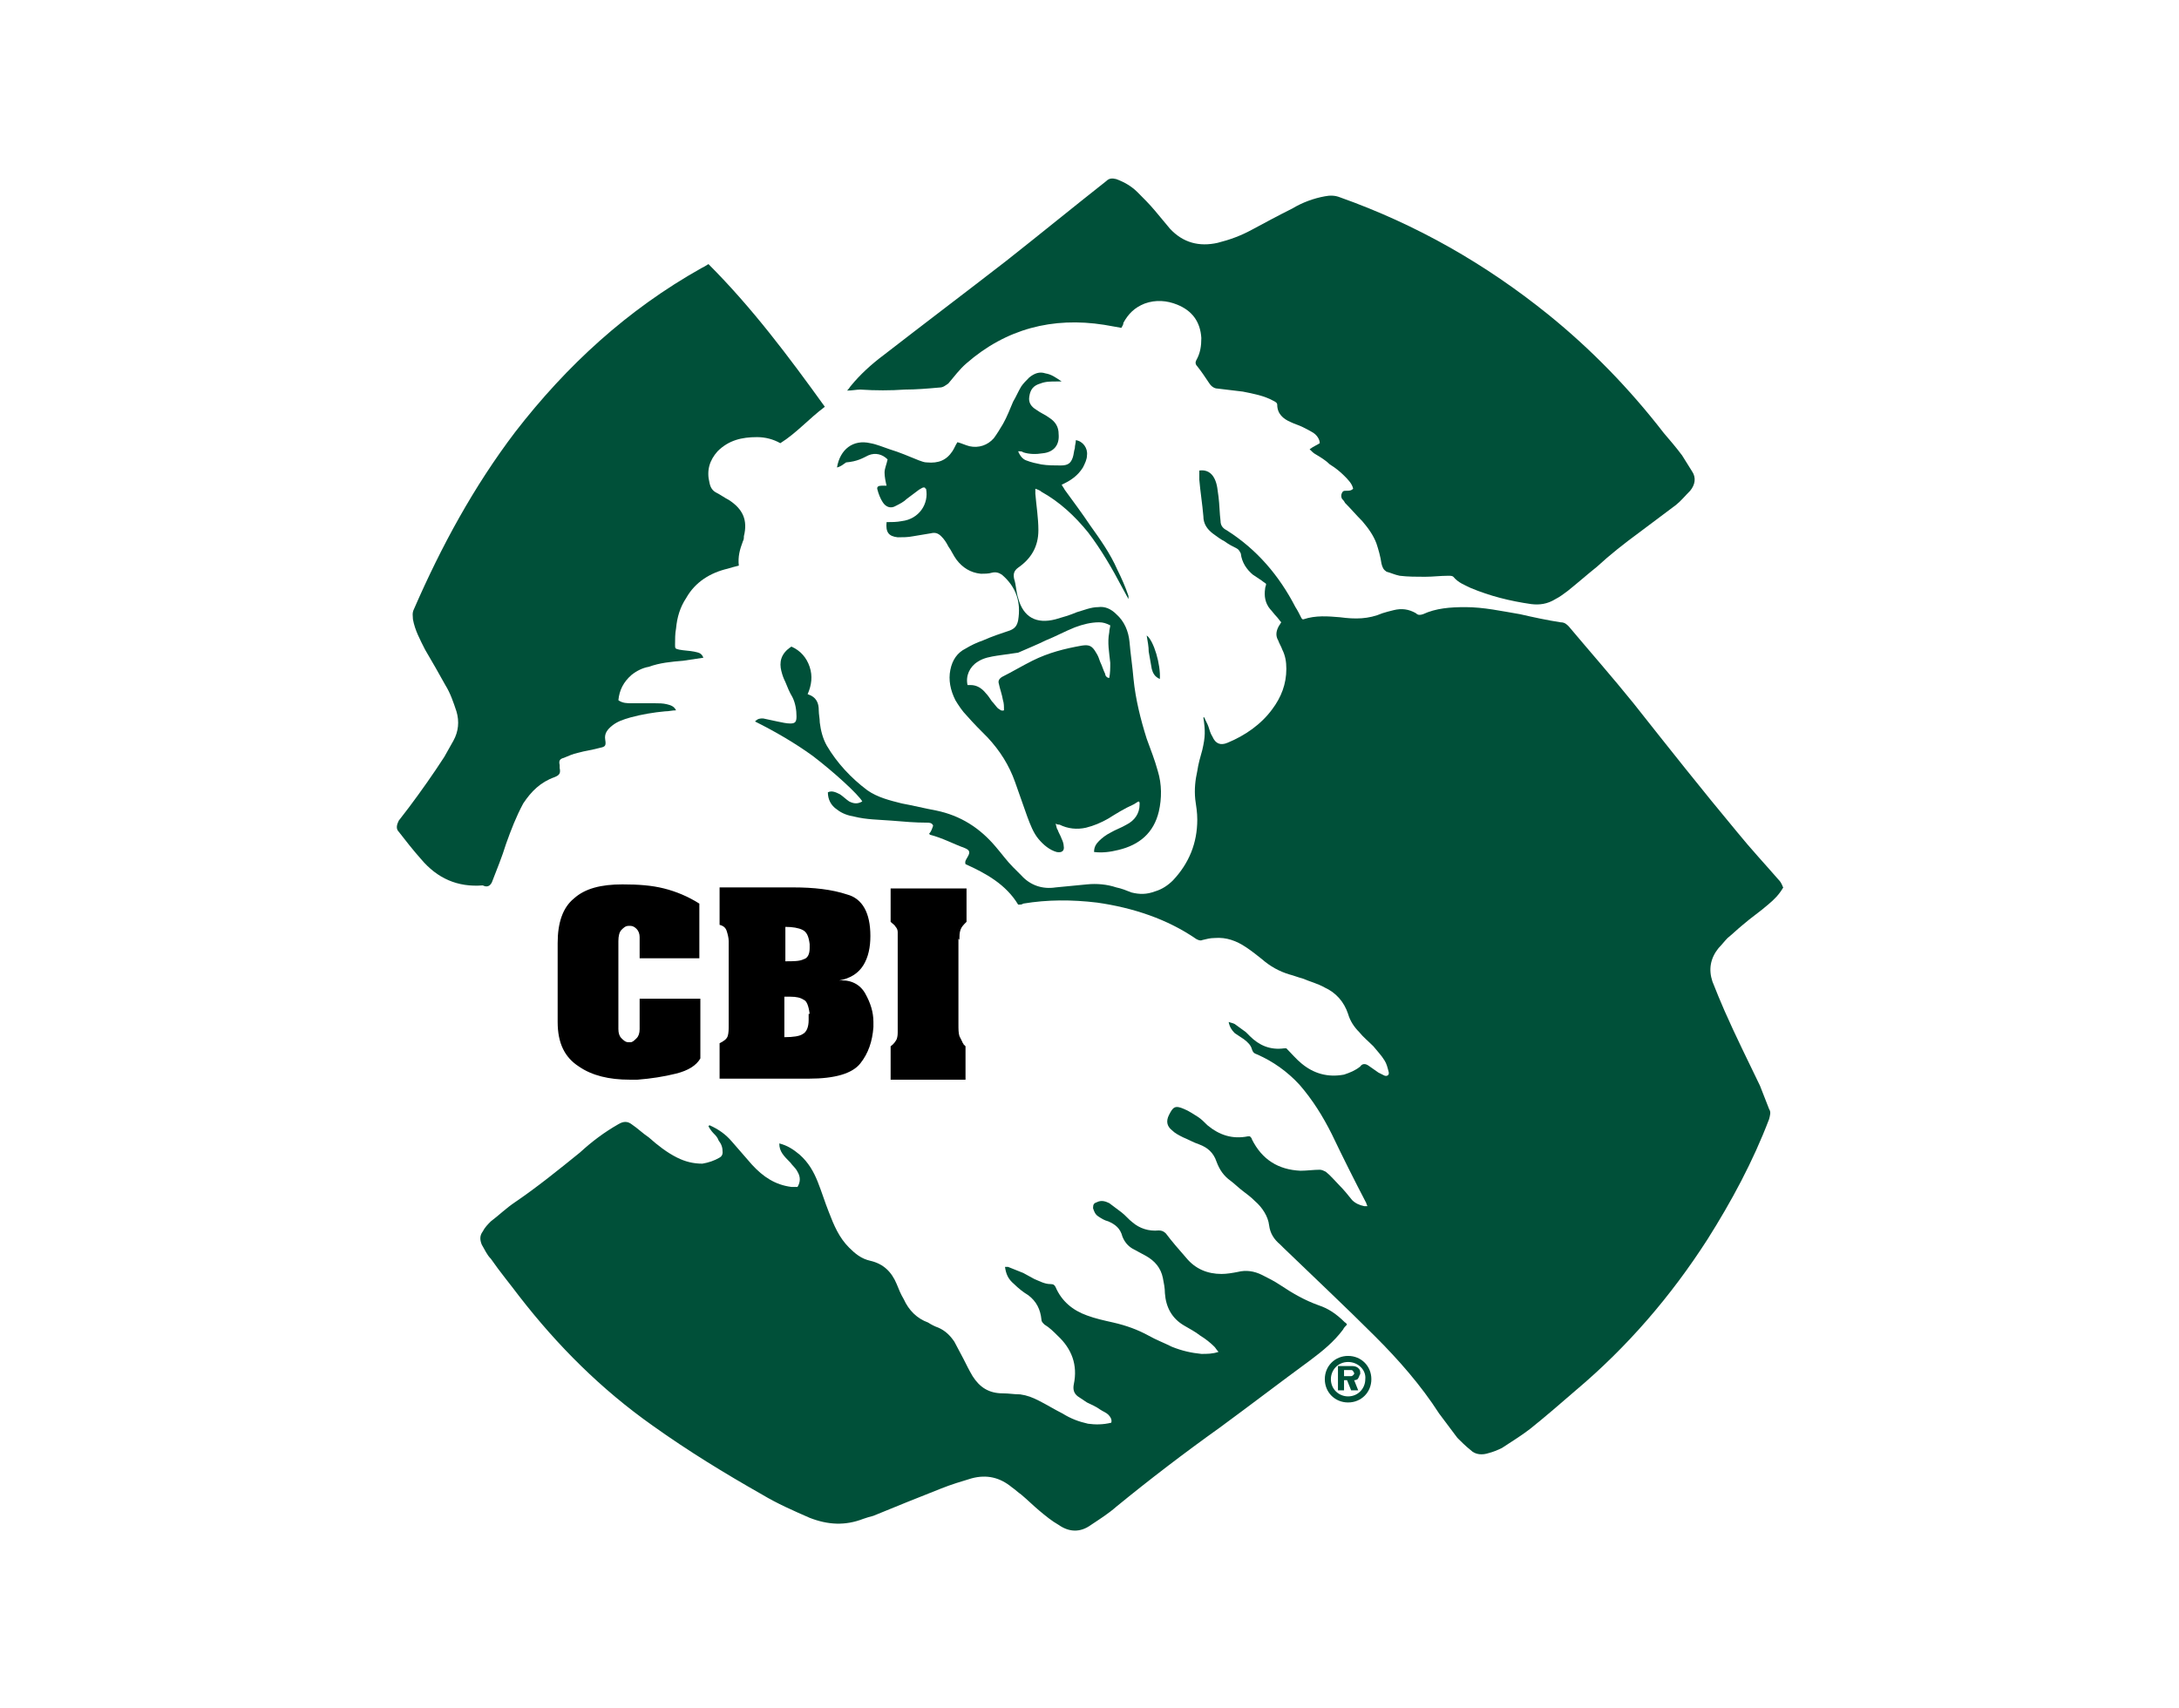 <?xml version="1.0" encoding="UTF-8"?> <svg xmlns="http://www.w3.org/2000/svg" xmlns:xlink="http://www.w3.org/1999/xlink" version="1.1" id="Layer_1" x="0px" y="0px" viewBox="0 0 215.3 168.8" style="enable-background:new 0 0 215.3 168.8;" xml:space="preserve"> <style type="text/css"> .st0{fill:#005039;} .st1{fill:#DE3C3B;} .st2{fill:#030404;} .st3{fill:#DC2F3E;} .st4{fill:#179951;} .st5{fill:#606876;} .st6{fill:#55585B;} .st7{fill:#060707;} .st8{fill:#D6132E;} .st9{fill:#B73126;} .st10{fill:#3E505C;} .st11{fill:#FFFFFF;} .st12{fill-rule:evenodd;clip-rule:evenodd;fill:#040405;} .st13{fill-rule:evenodd;clip-rule:evenodd;fill:#2783CB;} </style> <g> <g> <path class="st0" d="M175.7,86.9c-1.3-1.5-2.7-3-4-4.6c-3.5-4.2-6.9-8.5-10.3-12.8c-2.1-2.6-4.3-5.1-6.4-7.6 c-0.2-0.2-0.4-0.4-0.8-0.4c-1.3-0.2-2.7-0.5-4-0.8c-1.8-0.3-3.6-0.7-5.4-0.7c-1.5,0-2.9,0.1-4.2,0.7c-0.3,0.1-0.5,0.1-0.7-0.1 c-0.7-0.4-1.4-0.5-2.2-0.3c-0.4,0.1-0.8,0.2-1.1,0.3c-1.4,0.6-2.7,0.6-4.2,0.4c-1.2-0.1-2.4-0.2-3.6,0.2c0,0-0.1,0-0.1,0 c0,0-0.1-0.1-0.1-0.1c-0.2-0.4-0.4-0.8-0.6-1.1c-1.6-3.1-3.8-5.7-6.8-7.6c-0.4-0.2-0.6-0.5-0.6-0.9c-0.1-0.8-0.1-1.6-0.2-2.4 c-0.1-0.6-0.1-1.2-0.4-1.8c-0.3-0.6-0.8-0.9-1.5-0.8c0,0.3,0,0.6,0,0.9c0.1,1.2,0.3,2.4,0.4,3.6c0,0.8,0.4,1.3,0.9,1.7 c0.4,0.3,0.8,0.6,1.2,0.8c0.4,0.3,0.8,0.5,1.2,0.7c0.2,0.1,0.3,0.3,0.4,0.5c0.1,0.9,0.6,1.6,1.2,2.1c0.3,0.2,0.6,0.4,0.9,0.6 c0.1,0.1,0.3,0.2,0.4,0.3c0,0.2-0.1,0.3-0.1,0.5c-0.1,0.7,0,1.4,0.5,2c0.2,0.2,0.4,0.5,0.6,0.7c0.2,0.2,0.3,0.4,0.5,0.6 c-0.1,0.1-0.1,0.2-0.2,0.3c-0.3,0.5-0.4,1-0.1,1.5c0.1,0.3,0.3,0.6,0.4,0.9c0.3,0.6,0.4,1.2,0.4,1.9c0,1.5-0.5,2.8-1.4,4 c-1.1,1.5-2.7,2.6-4.4,3.3c-0.7,0.3-1.2,0.1-1.5-0.6c-0.2-0.3-0.3-0.7-0.4-1c-0.1-0.3-0.3-0.6-0.4-0.9c0,0-0.1,0-0.1,0 c0.2,1.3,0.2,1.9-0.1,3.2c-0.2,0.7-0.4,1.4-0.5,2.1c-0.2,0.9-0.3,1.8-0.2,2.8c0.1,0.7,0.2,1.3,0.2,2c0,2.3-0.8,4.3-2.4,6 c-0.5,0.5-1.1,0.9-1.8,1.1c-0.8,0.3-1.5,0.3-2.3,0.1c-0.5-0.2-1-0.4-1.5-0.5c-0.9-0.3-1.9-0.4-2.9-0.3c-1,0.1-2.1,0.2-3.1,0.3 c-1.3,0.2-2.5-0.2-3.4-1.2c-0.3-0.3-0.5-0.5-0.8-0.8c-0.6-0.6-1.1-1.3-1.7-2c-1.6-1.9-3.5-3.1-5.9-3.6c-1.1-0.2-2.3-0.5-3.4-0.7 c-1.2-0.3-2.4-0.6-3.4-1.3c-1.6-1.2-3-2.7-4-4.4c-0.4-0.7-0.6-1.5-0.7-2.3c0-0.4-0.1-0.8-0.1-1.2c0-0.7-0.2-1.3-1.1-1.6 c0.4-0.9,0.5-1.8,0.2-2.7c-0.3-0.9-0.9-1.6-1.8-2c-1.1,0.7-1.2,1.6-1,2.4c0.1,0.4,0.2,0.7,0.4,1.1c0.2,0.5,0.4,1,0.7,1.5 c0.3,0.6,0.4,1.3,0.4,1.9c0,0.5-0.1,0.7-0.6,0.7c-0.4,0-0.8-0.1-1.3-0.2c-0.5-0.1-0.9-0.2-1.4-0.3c-0.3,0-0.5,0-0.8,0.3 c2,1,3.9,2.1,5.7,3.4c2.1,1.6,4.5,3.8,4.9,4.5c-0.5,0.3-0.9,0.2-1.3,0c-0.3-0.2-0.6-0.5-0.9-0.7c-0.4-0.2-0.8-0.4-1.2-0.2 c0,0.7,0.3,1.3,0.9,1.7c0.5,0.4,1.1,0.6,1.7,0.7c1.2,0.3,2.4,0.3,3.7,0.4c1.2,0.1,2.3,0.2,3.5,0.2c0.2,0,0.5,0,0.6,0.3 c-0.1,0.3-0.2,0.6-0.4,0.8c0.1,0.1,0.1,0.1,0.1,0.1c1.2,0.3,2.3,0.9,3.4,1.3c0.5,0.2,0.6,0.4,0.3,0.9c-0.1,0.2-0.3,0.4-0.2,0.7 c2,0.9,4,2,5.2,4c0.2,0,0.4,0,0.5-0.1c2.4-0.4,4.8-0.4,7.3-0.1c3.5,0.5,6.9,1.6,9.8,3.6c0.2,0.1,0.4,0.2,0.6,0.1 c0.4-0.1,0.8-0.2,1.2-0.2c1.2-0.1,2.2,0.3,3.1,0.9c0.6,0.4,1.1,0.8,1.6,1.2c0.8,0.7,1.7,1.2,2.7,1.5c0.4,0.1,0.9,0.3,1.3,0.4 c0.7,0.3,1.5,0.5,2.2,0.9c1.1,0.5,1.9,1.4,2.3,2.6c0.2,0.7,0.6,1.3,1.1,1.8c0.4,0.5,0.9,0.9,1.4,1.4c0.4,0.5,0.8,0.9,1.1,1.4 c0.2,0.3,0.3,0.7,0.4,1.1c0.1,0.3-0.1,0.5-0.4,0.4c-0.2-0.1-0.4-0.2-0.6-0.3c-0.3-0.2-0.7-0.5-1-0.7c-0.3-0.2-0.6-0.2-0.8,0.1 c-0.5,0.4-1,0.6-1.6,0.8c-1.6,0.3-3-0.1-4.2-1.1c-0.5-0.4-1-1-1.5-1.5c0,0-0.1,0-0.2,0c-1.4,0.2-2.5-0.3-3.4-1.2 c-0.1-0.1-0.3-0.3-0.4-0.4c-0.4-0.3-0.7-0.5-1.1-0.8c-0.2-0.1-0.3-0.1-0.6-0.2c0.1,0.5,0.3,0.8,0.6,1.1c0.3,0.2,0.6,0.4,0.9,0.6 c0.4,0.3,0.7,0.6,0.8,1c0.1,0.3,0.2,0.4,0.5,0.5c1.6,0.7,3,1.7,4.2,3c1.3,1.5,2.3,3.1,3.2,4.9c1.1,2.3,2.2,4.5,3.4,6.8 c0,0.1,0.1,0.2,0.1,0.3c-0.1,0-0.2,0-0.3,0c-0.5-0.1-0.9-0.3-1.2-0.6c-0.4-0.5-0.8-1-1.3-1.5c-0.4-0.4-0.8-0.9-1.3-1.3 c-0.2-0.1-0.4-0.2-0.6-0.2c-0.6,0-1.3,0.1-1.9,0.1c-2.2-0.1-3.8-1.1-4.8-3.1c0-0.1-0.1-0.2-0.2-0.3c-0.1,0-0.2,0-0.2,0 c-1.5,0.3-2.8-0.1-4-1.1c-0.3-0.3-0.6-0.6-0.9-0.8c-0.5-0.3-0.9-0.6-1.4-0.8c-0.9-0.4-1.1-0.2-1.5,0.6c-0.3,0.6-0.2,1.1,0.3,1.5 c0.3,0.3,0.7,0.5,1.1,0.7c0.5,0.2,1,0.5,1.6,0.7c0.8,0.3,1.4,0.8,1.7,1.7c0.3,0.8,0.7,1.4,1.4,1.9c0.4,0.3,0.8,0.7,1.2,1 c0.4,0.3,0.8,0.6,1.2,1c0.7,0.6,1.3,1.5,1.4,2.4c0.1,0.8,0.5,1.4,1.1,1.9c0.1,0.1,0.2,0.2,0.3,0.3c3,2.9,6.1,5.8,9.1,8.8 c2.3,2.3,4.5,4.8,6.3,7.6c0.6,0.8,1.2,1.6,1.8,2.4c0.4,0.4,0.8,0.8,1.3,1.2c0.5,0.5,1.2,0.5,1.8,0.3c0.4-0.1,0.9-0.3,1.3-0.5 c0.9-0.6,1.9-1.2,2.8-1.9c1.5-1.2,3-2.5,4.5-3.8c5.1-4.3,9.4-9.3,13-14.9c2.4-3.8,4.5-7.7,6.1-11.9c0.1-0.4,0.2-0.7,0-1 c-0.3-0.8-0.6-1.5-0.9-2.3c-1.2-2.5-2.4-4.9-3.5-7.4c-0.4-0.9-0.8-1.9-1.2-2.9c-0.4-1.2-0.2-2.3,0.6-3.3c0.3-0.3,0.6-0.7,0.9-1 c0.5-0.4,1-0.9,1.5-1.3c0.8-0.7,1.7-1.3,2.5-2c0.6-0.5,1.1-1,1.5-1.7C176.1,87.6,176.1,87.3,175.7,86.9z"></path> <path class="st0" d="M130.3,129c-1.4-0.5-2.6-1.2-3.8-2c-0.6-0.4-1.2-0.7-1.8-1c-0.8-0.4-1.6-0.5-2.4-0.3 c-0.5,0.1-1.1,0.2-1.6,0.2c-1.4,0-2.6-0.5-3.5-1.6c-0.7-0.8-1.4-1.6-2-2.4c-0.2-0.2-0.4-0.3-0.7-0.3c-1,0.1-1.9-0.2-2.6-0.8 c-0.4-0.3-0.7-0.7-1.1-1c-0.4-0.3-0.8-0.6-1.2-0.9c-0.4-0.2-0.8-0.3-1.2-0.1c-0.3,0.1-0.4,0.2-0.4,0.6c0.1,0.3,0.2,0.6,0.5,0.8 c0.3,0.2,0.6,0.4,1,0.5c0.7,0.3,1.2,0.7,1.4,1.5c0.2,0.5,0.5,0.9,1,1.2c0.4,0.2,0.9,0.5,1.3,0.7c0.9,0.5,1.5,1.2,1.7,2.2 c0.1,0.5,0.2,1,0.2,1.5c0.1,1.4,0.7,2.5,1.9,3.2c0.5,0.3,1.1,0.6,1.6,1c0.5,0.3,1,0.7,1.4,1.1c0.1,0.1,0.2,0.3,0.4,0.5 c-0.6,0.2-1.1,0.2-1.7,0.2c-1-0.1-1.9-0.3-2.9-0.7c-0.8-0.4-1.6-0.7-2.3-1.1c-1.1-0.6-2.2-1-3.5-1.3c-0.9-0.2-1.8-0.4-2.6-0.7 c-1.4-0.5-2.5-1.4-3.1-2.8c-0.1-0.2-0.2-0.3-0.5-0.3c-0.6,0-1.1-0.3-1.6-0.5c-0.4-0.2-0.7-0.4-1.1-0.6c-0.5-0.2-1-0.4-1.5-0.6 c-0.1,0-0.2,0-0.3,0c0.1,0.7,0.3,1.2,0.9,1.7c0.4,0.4,0.9,0.8,1.4,1.1c0.8,0.6,1.2,1.4,1.3,2.4c0,0.2,0.1,0.3,0.3,0.5 c0.5,0.3,0.9,0.7,1.3,1.1c1.4,1.3,2,2.9,1.6,4.8c-0.1,0.5,0,0.9,0.4,1.2c0.3,0.2,0.6,0.4,0.9,0.6c0.4,0.2,0.9,0.4,1.3,0.7 c0.3,0.2,0.6,0.3,0.8,0.5c0.2,0.2,0.4,0.5,0.3,0.8c-0.8,0.2-1.6,0.2-2.3,0.1c-0.9-0.2-1.7-0.5-2.5-1c-0.8-0.4-1.6-0.9-2.4-1.3 c-0.6-0.3-1.1-0.5-1.8-0.6c-0.6,0-1.1-0.1-1.7-0.1c-1.4,0-2.3-0.6-3-1.7c-0.3-0.5-0.6-1.1-0.9-1.7c-0.3-0.6-0.6-1.1-0.9-1.7 c-0.4-0.6-0.9-1.1-1.6-1.4c-0.3-0.1-0.7-0.3-1-0.5c-1.1-0.4-1.9-1.2-2.4-2.3c-0.3-0.5-0.5-1-0.7-1.5c-0.5-1.2-1.3-2-2.6-2.3 c-0.9-0.2-1.5-0.7-2.1-1.3c-1-1-1.5-2.2-2-3.5c-0.4-1-0.7-2-1.1-3c-0.4-1-0.9-1.9-1.8-2.7c-0.6-0.5-1.2-0.9-2-1.1 c0,0.4,0.1,0.7,0.3,1c0.2,0.3,0.5,0.6,0.8,0.9c0.2,0.3,0.5,0.5,0.7,0.9c0.3,0.5,0.3,1,0,1.5c-0.2,0-0.4,0-0.6,0 c-1.6-0.2-2.8-1-3.9-2.2c-0.7-0.8-1.3-1.5-2-2.3c-0.6-0.7-1.3-1.2-2.2-1.6c0,0-0.1,0.1-0.1,0.1c0.1,0.2,0.3,0.5,0.5,0.7 c0.2,0.2,0.4,0.4,0.5,0.7c0.3,0.4,0.4,0.7,0.4,1.2c0,0.2-0.1,0.4-0.3,0.5c-0.5,0.3-1.1,0.5-1.7,0.6c-0.9,0-1.7-0.2-2.5-0.6 c-1-0.5-1.9-1.2-2.8-2c-0.6-0.4-1.1-0.9-1.7-1.3c-0.4-0.3-0.8-0.3-1.3,0c-1.4,0.8-2.6,1.7-3.8,2.8c-2.1,1.7-4.2,3.4-6.4,4.9 c-0.9,0.6-1.6,1.3-2.4,1.9c-0.3,0.3-0.6,0.6-0.8,1c-0.3,0.4-0.3,0.8-0.1,1.3c0.3,0.5,0.5,1,0.9,1.4c0.9,1.3,1.9,2.5,2.8,3.7 c3.8,4.9,8.1,9.2,13.2,12.8c3.5,2.5,7.1,4.7,10.8,6.8c1.5,0.9,3.1,1.6,4.7,2.3c1.8,0.7,3.5,0.8,5.3,0.1c0.3-0.1,0.6-0.2,1-0.3 c2.2-0.9,4.4-1.8,6.7-2.7c1-0.4,2-0.7,3-1c1.5-0.4,2.8-0.1,4,0.9c0.3,0.2,0.6,0.5,0.9,0.7c0.6,0.5,1.2,1.1,1.8,1.6 c0.6,0.5,1.2,1,1.9,1.4c1,0.7,2.1,0.8,3.2,0c0.9-0.6,1.7-1.1,2.5-1.8c3.3-2.7,6.7-5.3,10.2-7.8c3-2.2,6-4.5,9-6.7 c1.2-0.9,2.3-1.8,3.2-3c0.1-0.2,0.2-0.3,0.4-0.5c-0.1-0.1-0.1-0.2-0.2-0.2C132,129.8,131.2,129.3,130.3,129z"></path> <path class="st0" d="M89.4,38.5c1.1,0,2.3-0.1,3.4-0.2c0.4,0,0.6-0.2,0.9-0.4c0.6-0.7,1.1-1.4,1.8-2c3.9-3.4,8.5-4.6,13.6-3.8 c0.6,0.1,1.1,0.2,1.7,0.3c0.1-0.2,0.2-0.3,0.2-0.5c0.5-0.9,1.1-1.5,2.1-1.9c1.1-0.4,2.2-0.3,3.2,0.1c1.5,0.6,2.3,1.7,2.4,3.3 c0,0.8-0.1,1.5-0.5,2.2c-0.1,0.2-0.1,0.4,0.1,0.6c0.4,0.5,0.8,1.1,1.2,1.7c0.2,0.3,0.5,0.5,0.8,0.5c0.9,0.1,1.7,0.2,2.5,0.3 c1,0.2,2.1,0.4,3,0.9c0.2,0.1,0.4,0.2,0.4,0.4c0,0.9,0.6,1.4,1.3,1.7c0.4,0.2,0.8,0.3,1.2,0.5c0.4,0.2,0.8,0.4,1.1,0.6 c0.3,0.2,0.6,0.6,0.6,1c-0.3,0.2-0.6,0.3-1,0.6c0.2,0.2,0.4,0.4,0.6,0.5c0.5,0.3,1,0.6,1.4,1c0.5,0.3,1,0.7,1.4,1.1 c0.4,0.4,0.8,0.8,0.9,1.3c-0.2,0.2-0.4,0.2-0.7,0.2c-0.2,0-0.3,0-0.4,0.2c-0.1,0.2-0.1,0.4,0,0.6c0.1,0.1,0.2,0.2,0.3,0.4 c0.6,0.6,1.1,1.2,1.7,1.8c0.6,0.7,1.1,1.4,1.4,2.2c0.2,0.6,0.4,1.3,0.5,2c0.1,0.4,0.2,0.6,0.5,0.8c0.4,0.1,0.8,0.3,1.3,0.4 c0.8,0.1,1.7,0.1,2.5,0.1c0.8,0,1.5-0.1,2.3-0.1c0.2,0,0.4,0,0.5,0.1c0.5,0.6,1.1,0.8,1.7,1.1c1.9,0.8,3.9,1.3,6,1.6 c0.8,0.1,1.6,0,2.4-0.5c0.4-0.2,0.8-0.5,1.2-0.8c1-0.8,1.9-1.6,2.9-2.4c1.3-1.2,2.7-2.3,4.2-3.4c1.2-0.9,2.4-1.8,3.6-2.7 c0.5-0.4,0.9-0.9,1.4-1.4c0.5-0.6,0.6-1.3,0.2-1.9c-0.3-0.5-0.7-1.1-1-1.6c-0.6-0.8-1.2-1.5-1.8-2.2c-3.4-4.4-7.2-8.3-11.4-11.7 c-6.2-5-13-8.9-20.6-11.6c-0.5-0.2-1-0.2-1.5-0.1c-1.1,0.2-2.2,0.6-3.2,1.2c-1.4,0.7-2.7,1.4-4,2.1c-1.1,0.6-2.2,1-3.4,1.3 c-1.8,0.4-3.4,0-4.7-1.4c-0.5-0.6-1-1.2-1.5-1.8c-0.5-0.6-1.1-1.2-1.7-1.8c-0.6-0.6-1.3-1-2.1-1.3c-0.4-0.1-0.7-0.1-1,0.2 c-3.3,2.6-6.6,5.3-9.9,7.9c-4,3.1-8.1,6.2-12.1,9.3c-1.2,0.9-2.3,1.9-3.2,3c-0.1,0.1-0.2,0.3-0.4,0.5c0.5,0,0.9-0.1,1.3-0.1 C86.5,38.6,88,38.6,89.4,38.5z"></path> <path class="st0" d="M48.6,87.2c0.5-1.3,1-2.5,1.4-3.8c0.5-1.4,1-2.7,1.7-4c0.8-1.2,1.7-2.1,3.1-2.6c0.5-0.2,0.6-0.4,0.5-0.9 c0-0.1,0-0.2,0-0.3c-0.1-0.4,0-0.6,0.4-0.7c0.5-0.2,0.9-0.4,1.4-0.5c0.7-0.2,1.5-0.3,2.2-0.5c0.5-0.1,0.6-0.2,0.5-0.8 c-0.1-0.6,0.2-1,0.7-1.4c0.5-0.4,1.1-0.6,1.8-0.8c1.1-0.3,2.3-0.5,3.4-0.6c0.4,0,0.7-0.1,1.1-0.1c-0.2-0.4-0.5-0.5-0.9-0.6 c-0.4-0.1-0.8-0.1-1.2-0.1c-0.8,0-1.5,0-2.3,0c-0.4,0-0.9,0-1.3-0.3c0.1-1,0.5-1.8,1.3-2.5c0.5-0.4,1.1-0.7,1.7-0.8 c1.1-0.4,2.2-0.5,3.4-0.6c0.7-0.1,1.3-0.2,2-0.3c-0.2-0.5-0.5-0.5-0.9-0.6c-0.5-0.1-1-0.1-1.5-0.2c-0.4-0.1-0.4-0.1-0.4-0.5 c0-0.5,0-1.1,0.1-1.6c0.1-1.1,0.4-2.1,1-3c0.9-1.6,2.4-2.5,4.1-2.9c0.3-0.1,0.7-0.2,1.1-0.3c-0.1-0.9,0.1-1.6,0.4-2.4 c0.1-0.2,0.1-0.3,0.1-0.5c0.4-1.6-0.1-2.7-1.5-3.6c-0.4-0.2-0.8-0.5-1.2-0.7c-0.4-0.2-0.6-0.5-0.7-1c-0.3-1.2,0-2.2,0.8-3.1 c1.1-1.1,2.4-1.4,3.9-1.4c0.8,0,1.6,0.2,2.3,0.6c1.6-1,2.8-2.4,4.4-3.6c-3.6-5-7.2-9.8-11.5-14.1c-0.3,0.2-0.5,0.3-0.7,0.4 C62,30.6,56,36.1,50.9,42.7c-4.1,5.4-7.3,11.3-10,17.5c-0.2,0.4-0.1,0.7-0.1,1c0.2,1.1,0.7,2,1.2,3c0.7,1.2,1.4,2.4,2,3.5 c0.5,0.8,0.8,1.7,1.1,2.6c0.3,1,0.2,2-0.3,2.9c-0.3,0.5-0.6,1.1-0.9,1.6c-1.1,1.7-2.3,3.4-3.5,5c-0.3,0.4-0.7,0.9-1,1.3 c-0.2,0.4-0.3,0.8,0,1.1c0.7,0.9,1.4,1.8,2.2,2.7c1.6,1.9,3.6,2.8,6.1,2.6C48.1,87.7,48.4,87.6,48.6,87.2z"></path> <path class="st0" d="M85.8,45c0.7-0.3,1.4-0.1,1.9,0.4c-0.1,0.5-0.3,0.9-0.3,1.3c0,0.4,0.1,0.9,0.2,1.3c-0.1,0-0.1,0-0.2,0 c-0.1,0-0.2,0-0.3,0c-0.3,0-0.5,0.1-0.4,0.4c0.1,0.4,0.3,0.9,0.5,1.2c0.3,0.5,0.8,0.7,1.3,0.4c0.4-0.2,0.8-0.4,1.1-0.7 c0.4-0.3,0.8-0.6,1.2-0.9c0.2-0.1,0.4-0.3,0.6-0.2c0,0.1,0.1,0.1,0.1,0.1c0.3,1.5-0.7,3-2.4,3.2c-0.5,0.1-1,0.1-1.5,0.1 c-0.1,1,0.2,1.4,1.1,1.5c0.5,0,1,0,1.5-0.1c0.6-0.1,1.2-0.2,1.8-0.3c0.4-0.1,0.7,0,1,0.3c0.3,0.3,0.5,0.6,0.7,1 c0.3,0.4,0.5,0.9,0.8,1.3c0.6,0.8,1.4,1.3,2.4,1.4c0.4,0,0.8,0,1.1-0.1c0.4-0.1,0.7,0,1,0.2c1.4,1.2,1.9,2.7,1.6,4.5 c-0.1,0.5-0.3,0.8-0.8,1c-0.9,0.3-1.8,0.6-2.7,1c-0.6,0.2-1.2,0.5-1.7,0.8c-0.8,0.4-1.3,1.1-1.5,2.1c-0.2,1,0,2,0.5,3 c0.3,0.5,0.7,1.1,1.1,1.5c0.7,0.8,1.4,1.5,2.1,2.2c1.2,1.3,2.1,2.7,2.7,4.4c0.4,1.1,0.8,2.3,1.2,3.4c0.3,0.8,0.6,1.6,1.1,2.2 c0.5,0.6,1.1,1.1,1.8,1.3c0.5,0.1,0.8-0.1,0.7-0.6c0-0.2-0.1-0.5-0.2-0.7c-0.1-0.3-0.3-0.6-0.4-0.9c-0.1-0.1-0.1-0.3-0.2-0.6 c0.2,0.1,0.3,0.1,0.4,0.1c0.8,0.4,1.7,0.5,2.6,0.3c0.8-0.2,1.5-0.5,2.2-0.9c0.8-0.5,1.6-1,2.5-1.4c0.2-0.1,0.3-0.2,0.5-0.3 c0.1,0.1,0.1,0.1,0.1,0.1c0,0.1,0,0.1,0,0.2c0,0.9-0.5,1.6-1.3,2c-0.5,0.3-1.1,0.5-1.6,0.8c-0.4,0.2-0.8,0.5-1.1,0.8 c-0.3,0.3-0.5,0.6-0.5,1.1c0.8,0.1,1.6,0,2.4-0.2c2.1-0.5,3.5-1.7,4-3.8c0.3-1.3,0.3-2.7-0.1-4c-0.3-1.1-0.7-2.1-1.1-3.2 c-0.6-1.9-1.1-3.9-1.3-5.9c-0.1-1.2-0.3-2.5-0.4-3.7c-0.1-1-0.5-2-1.3-2.7c-0.5-0.5-1.1-0.8-1.8-0.7c-0.7,0-1.4,0.3-2.1,0.5 c-0.7,0.3-1.4,0.5-2.1,0.7c-1.9,0.5-3.2-0.2-3.7-2.1c-0.2-0.6-0.2-1.3-0.4-1.9c-0.1-0.5,0-0.8,0.4-1.1c1.3-0.9,2-2.1,2-3.7 c0-1.2-0.2-2.4-0.3-3.6c0-0.1,0-0.3,0-0.5c0.3,0.1,0.5,0.2,0.6,0.3c1.8,1,3.3,2.4,4.6,4c1.3,1.7,2.4,3.6,3.4,5.5 c0.2,0.4,0.4,0.7,0.6,1.1c0-0.1,0-0.2,0-0.3c-0.3-0.9-0.7-1.8-1.1-2.6c-0.7-1.6-1.7-3-2.7-4.4c-0.8-1.2-1.7-2.4-2.5-3.5 c-0.1-0.2-0.2-0.3-0.3-0.5c0.9-0.4,1.6-0.9,2.1-1.7c0.2-0.4,0.4-0.8,0.4-1.2c0.1-0.7-0.4-1.4-1.1-1.5c0,0.3-0.1,0.5-0.1,0.8 c-0.1,0.3-0.1,0.6-0.2,0.9c-0.2,0.6-0.5,0.8-1.2,0.8c-0.6,0-1.3,0-1.9-0.1c-0.5-0.1-1-0.2-1.5-0.4c-0.3-0.1-0.6-0.4-0.8-0.9 c0.2,0,0.4,0,0.5,0.1c0.6,0.2,1.3,0.2,1.9,0.1c1.1-0.1,1.7-0.8,1.6-1.9c0-0.7-0.3-1.2-0.9-1.6c-0.4-0.3-0.9-0.5-1.3-0.8 c-0.5-0.3-0.8-0.7-0.7-1.3c0.1-0.7,0.4-1.1,1.1-1.3c0.5-0.2,1-0.2,1.6-0.2c0.1,0,0.3,0,0.5,0c-0.6-0.4-1-0.7-1.6-0.8 c-0.6-0.2-1.1,0-1.6,0.4c-0.3,0.3-0.6,0.6-0.8,0.9c-0.3,0.5-0.5,1-0.8,1.5c-0.3,0.7-0.6,1.5-1,2.2c-0.3,0.5-0.6,1-0.9,1.4 c-0.6,0.7-1.5,1-2.4,0.8c-0.4-0.1-0.8-0.3-1.2-0.4c-0.2,0.3-0.3,0.6-0.5,0.9c-0.6,0.9-1.4,1.2-2.5,1.1c-0.3,0-0.5-0.1-0.8-0.2 c-1-0.4-1.9-0.8-2.9-1.1c-0.6-0.2-1.3-0.5-1.9-0.6c-1.7-0.4-3,0.6-3.3,2.4c0.4-0.1,0.6-0.3,0.9-0.5C84.7,45.6,85.2,45.3,85.8,45z M103.3,63.3c1-0.4,1.9-0.9,2.9-1.3c0.8-0.3,1.6-0.5,2.4-0.5c0.4,0,0.7,0.1,1.1,0.3c0,0.2-0.1,0.4-0.1,0.7c-0.2,1,0,2,0.1,3 c0,0.6,0,1-0.1,1.5c-0.2,0-0.4-0.2-0.4-0.4c-0.2-0.4-0.3-0.8-0.5-1.2c-0.1-0.3-0.2-0.6-0.4-0.9c-0.4-0.7-0.7-0.8-1.4-0.7 c-1.7,0.3-3.3,0.7-4.9,1.5c-1,0.5-2,1.1-3,1.6c-0.3,0.2-0.4,0.4-0.3,0.7c0.1,0.5,0.3,1,0.4,1.6c0.1,0.3,0.1,0.6,0.1,1 c-0.3,0.1-0.4-0.1-0.6-0.2c-0.2-0.2-0.4-0.5-0.6-0.7c-0.2-0.3-0.4-0.6-0.6-0.8c-0.4-0.5-0.9-0.8-1.5-0.8c-0.1,0-0.2,0-0.3,0 c-0.2-0.9,0.2-1.8,1-2.3c0.6-0.4,1.3-0.5,1.9-0.6c0.7-0.1,1.4-0.2,2.1-0.3C101.5,64.1,102.5,63.7,103.3,63.3z"></path> <path class="st0" d="M113.5,64.4c0.1,0.6,0.2,1.1,0.3,1.7c0.1,0.4,0.3,0.8,0.8,1c0.1-1.4-0.6-3.8-1.3-4.3 C113.4,63.4,113.5,63.9,113.5,64.4z"></path> </g> <path d="M69.2,98.5v6.1c-0.4,0.7-1.2,1.2-2.4,1.5c-1.2,0.3-2.5,0.5-3.8,0.6c-0.1,0-0.2,0-0.4,0c-0.1,0-0.2,0-0.4,0 c-2,0-3.7-0.4-5-1.3c-1.4-0.9-2.1-2.3-2.1-4.4v-7.8c0-2,0.5-3.5,1.6-4.4c1.1-1,2.7-1.4,4.8-1.4c1.6,0,2.9,0.1,4.1,0.4 c1.2,0.3,2.4,0.8,3.5,1.5v5.4h-5.9v-2.1c0-0.3-0.1-0.6-0.3-0.8c-0.2-0.2-0.4-0.3-0.6-0.3c0,0,0,0-0.1,0c0,0-0.1,0-0.1,0 c0,0,0,0,0,0c0,0,0,0,0,0c-0.3,0-0.5,0.2-0.7,0.4c-0.2,0.2-0.3,0.6-0.3,1.1v8.7c0,0.4,0.1,0.7,0.3,0.9c0.2,0.2,0.4,0.4,0.7,0.4 c0,0,0,0,0,0c0,0,0,0,0,0c0,0,0,0,0.1,0c0,0,0.1,0,0.1,0c0.2,0,0.4-0.2,0.6-0.4c0.2-0.2,0.3-0.5,0.3-0.9v-3H69.2L69.2,98.5z M85.5,98.2c0.5,0.9,0.8,1.8,0.8,2.8v0.5c-0.1,1.4-0.5,2.6-1.3,3.6c-0.8,1-2.5,1.5-5.1,1.5l-8.8,0v-3.5c0.4-0.2,0.7-0.4,0.8-0.7 c0.1-0.3,0.1-0.7,0.1-1.1v-7.9c0-0.1,0-0.1,0-0.2c0-0.1,0-0.2,0-0.2c0-0.3-0.1-0.7-0.2-1c-0.1-0.3-0.3-0.5-0.7-0.6v-3.7h7.3 c2,0,3.8,0.2,5.3,0.7c1.5,0.4,2.3,1.8,2.3,4.1c0,1.1-0.2,2.1-0.7,2.9c-0.5,0.8-1.3,1.3-2.4,1.5C84.1,96.8,85,97.3,85.5,98.2 L85.5,98.2z M80,93.3c-0.1-0.8-0.3-1.2-0.7-1.4c-0.4-0.2-1-0.3-1.7-0.3V95c0.8,0,1.4,0,1.8-0.2c0.4-0.1,0.6-0.5,0.6-1.1V93.3 L80,93.3z M80,100.2c-0.1-0.8-0.3-1.3-0.6-1.4c-0.3-0.2-0.7-0.3-1.3-0.3h-0.6v4c0.9,0,1.5-0.1,1.8-0.3c0.4-0.2,0.6-0.7,0.6-1.4 V100.2L80,100.2z M94.7,92.8v8.4c0,0.5,0,0.9,0.1,1.2c0.1,0.2,0.2,0.4,0.3,0.6c0,0.1,0.1,0.1,0.1,0.2c0,0,0.1,0.1,0.2,0.2v3.3H88 v-3.3c0.3-0.2,0.5-0.5,0.6-0.7c0.1-0.3,0.1-0.5,0.1-0.8v-9.5c0,0,0-0.1,0-0.1c0-0.1,0-0.1,0-0.2c0-0.2-0.1-0.4-0.2-0.5 c-0.1-0.2-0.3-0.3-0.5-0.5v-3.3h7.5v3.3c-0.3,0.3-0.5,0.5-0.6,0.8c-0.1,0.3-0.1,0.6-0.1,0.8c0,0.1,0,0.1,0,0.2 C94.7,92.7,94.7,92.8,94.7,92.8L94.7,92.8z"></path> <g> <defs> <path id="SVGID_1_" d="M133.8,136.4c0.2,0,0.4-0.1,0.4-0.2c0.1-0.1,0.1-0.3,0.2-0.4c0,0,0-0.1,0-0.1c0,0,0,0,0-0.1c0,0,0,0,0,0 c0,0,0,0,0,0c0-0.2-0.1-0.3-0.2-0.4c-0.1-0.1-0.3-0.2-0.6-0.2h-1.4l0,0l0,0v2.4h0.6v-1h0.3l0.4,1h0.7L133.8,136.4z M132.8,135.4 l0.7,0c0.1,0,0.1,0,0.2,0.1c0,0.1,0.1,0.1,0.1,0.2c0,0,0,0,0,0c0,0,0,0,0,0c0,0,0,0,0,0c0,0,0,0,0,0c0,0.1,0,0.1-0.1,0.2 c0,0-0.1,0.1-0.2,0.1h-0.7V135.4L132.8,135.4L132.8,135.4z"></path> </defs> <use xlink:href="#SVGID_1_" style="overflow:visible;fill:#005039;"></use> <clipPath id="SVGID_00000077318103528146562480000005176378313277409197_"> <use xlink:href="#SVGID_1_" style="overflow:visible;"></use> </clipPath> </g> <g> <path class="st0" d="M133.2,138.6c-1.3,0-2.3-1-2.3-2.3c0-1.3,1-2.3,2.3-2.3c1.3,0,2.3,1,2.3,2.3 C135.5,137.6,134.5,138.6,133.2,138.6z M133.2,134.6c-1,0-1.7,0.8-1.7,1.7c0,1,0.8,1.7,1.7,1.7c1,0,1.7-0.8,1.7-1.7 C135,135.4,134.2,134.6,133.2,134.6z"></path> </g> </g> </svg> 